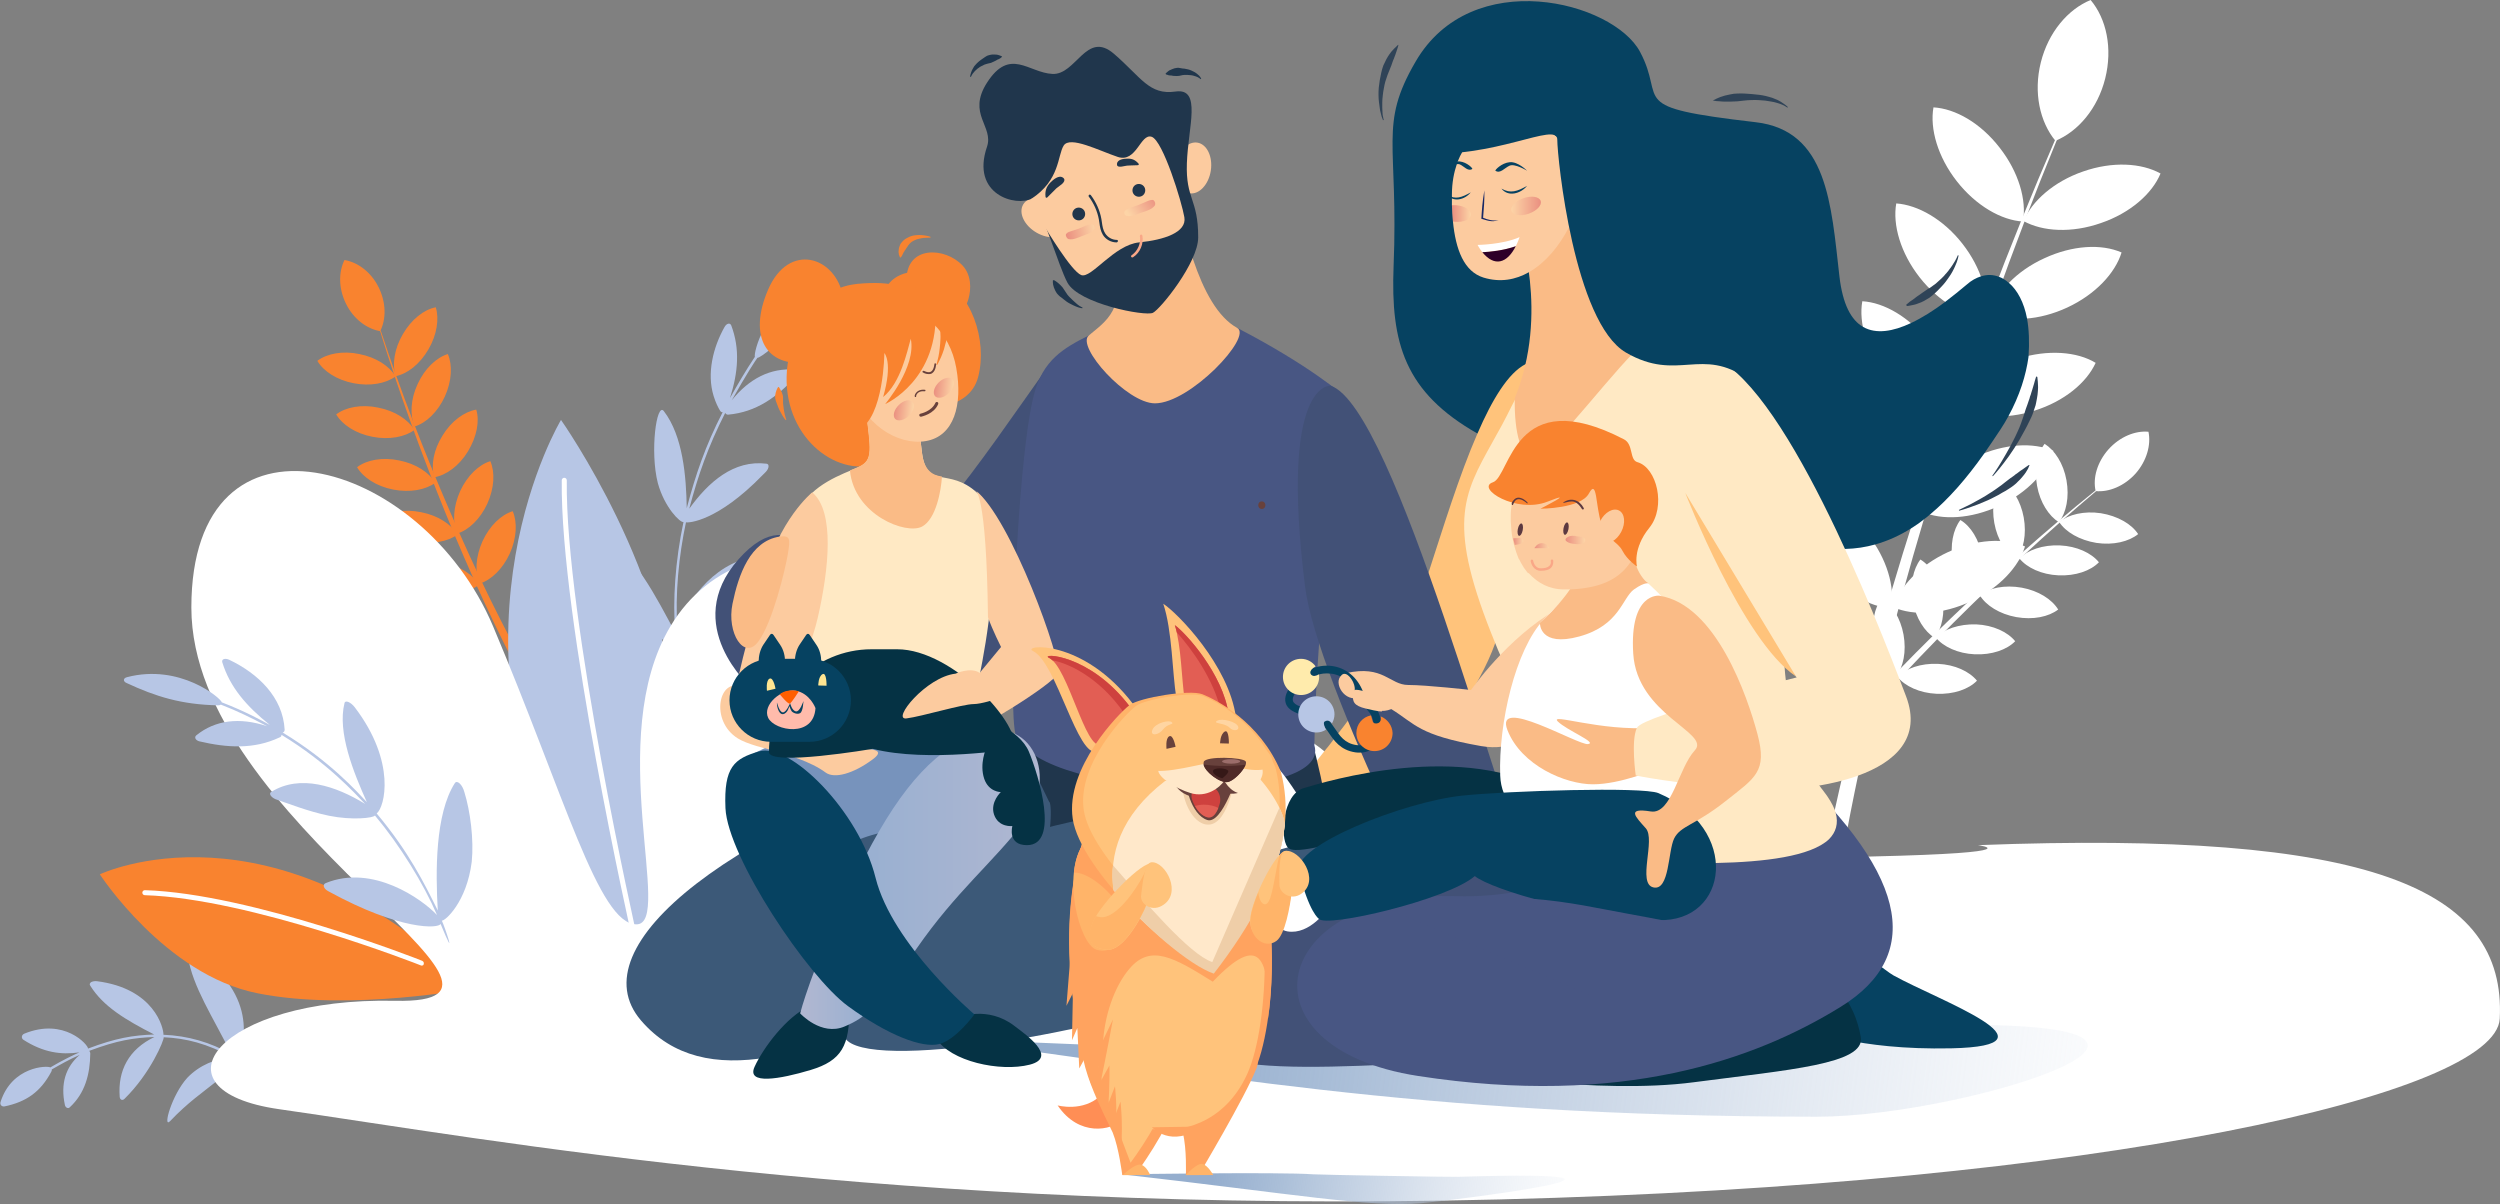 <svg xmlns="http://www.w3.org/2000/svg" width="994.2" height="478.8"><rect width="100%" height="100%" fill="#808080" stroke="none"/><g fill="#F9832F"><path d="M157.3 149.6c4.7-.9 9.7-4.8 13.1-10.7 3.4-5.8 4.3-12.2 2.9-16.7-4.7.9-9.7 4.8-13.1 10.7-3.4 5.8-4.3 12.1-2.9 16.7z"/><path d="M178.9 203.3c-10.2-23.6-19.5-47.5-27.5-71.9l-.3.1c7.6 24.6 16.4 48.7 26.1 72.6 9.7 23.8 20.4 47.2 32.7 70 3 5.5 6 10.9 9.2 16.3 1.1-.6 2.3-1.2 3.4-1.8-3.3-5.3-6.5-10.8-9.5-16.2-12.8-22.4-24-45.6-34.1-69.1z"/><path d="M137 103.4c-2.4 4.8-2.4 11.3.6 17.4 3 6.1 8.3 10 13.6 10.9 2.4-4.8 2.4-11.3-.6-17.4s-8.3-10-13.6-10.9zm-10.8 40.1c2.4 4.1 7.7 7.6 14.4 8.9 6.6 1.3 12.9.1 16.7-2.7-2.4-4.1-7.7-7.6-14.4-8.9-6.6-1.4-12.9-.2-16.7 2.7zm38.7 26.1c4.6-1.4 9.2-5.8 12-11.9 2.8-6.2 3.1-12.5 1.2-16.9-4.6 1.4-9.2 5.8-12 11.9-2.9 6.2-3.1 12.6-1.2 16.9zm7.8 20.2c4.7-.8 9.9-4.5 13.4-10.3s4.7-12 3.3-16.6c-4.7.8-9.9 4.5-13.4 10.3-3.6 5.7-4.7 12-3.3 16.6zm9.1 22.4c4.6-1.4 9.2-5.8 12-11.9 2.8-6.2 3.1-12.5 1.2-16.9-4.6 1.4-9.2 5.8-12 11.9-2.8 6.2-3.1 12.6-1.2 16.9zm8.9 19.9c4.6-1.4 9.2-5.8 12-11.9 2.8-6.2 3.1-12.5 1.2-16.9-4.6 1.4-9.2 5.8-12 11.9-2.8 6.2-3.1 12.6-1.2 16.9zm-57-67.3c2.4 4.1 7.7 7.6 14.4 8.9 6.6 1.3 12.9.1 16.7-2.7-2.4-4.1-7.7-7.6-14.4-8.9-6.6-1.4-12.9-.2-16.7 2.7zm8.3 21c2.4 4.1 7.7 7.6 14.4 8.9 6.6 1.3 12.9.1 16.7-2.7-2.4-4.1-7.7-7.6-14.4-8.9-6.6-1.4-12.9-.2-16.7 2.7zm8.8 20.6c2.4 4.1 7.7 7.6 14.4 8.9 6.6 1.3 12.9.1 16.7-2.7-2.4-4.1-7.7-7.6-14.4-8.9-6.7-1.4-12.9-.2-16.7 2.7zm8.6 20c2.4 4.1 7.7 7.6 14.4 8.9 6.6 1.3 12.9.1 16.7-2.7-2.4-4.1-7.7-7.6-14.4-8.9-6.6-1.4-12.9-.2-16.7 2.7z"/></g><g fill="#FFF"><path d="M818.9 207.6c2.6 4 8.1 7.2 14.8 8.3 6.7 1 12.9-.5 16.6-3.5-2.6-4-8.1-7.2-14.8-8.3-6.7-1-12.9.5-16.6 3.5z"/><path d="M777 247.5c18.2-18.1 37-35.7 56.6-52.2l-.2-.3c-20 16.1-39.2 33.3-57.8 51.1-18.5 17.8-36.3 36.5-52.9 56.2-4 4.8-7.9 9.6-11.8 14.6 1 .8 2 1.7 2.9 2.5 3.8-5 7.6-10 11.5-14.9 16.2-19.9 33.6-38.9 51.7-57z"/><path d="M854.4 171.7c-5.3-.5-11.4 2-15.9 7-4.5 5.1-6.3 11.4-5.1 16.6 5.3.5 11.4-2 15.9-7 4.4-5 6.2-11.4 5.1-16.6zm-41.3 4.8c-2.9 3.8-4.2 10-3 16.7 1.2 6.7 4.7 12 8.7 14.5 2.9-3.8 4.2-10 3-16.7-1.2-6.7-4.7-12-8.7-14.5zm-10 45.6c3 3.7 8.8 6.4 15.5 6.7 6.8.3 12.8-1.8 16.1-5.2-3-3.7-8.8-6.4-15.5-6.7-6.8-.3-12.8 1.8-16.1 5.2zm-15.8 14.6c2.5 4.1 7.9 7.5 14.5 8.7 6.7 1.2 12.9-.1 16.7-3-2.5-4.1-7.9-7.5-14.5-8.7-6.8-1.2-13 .1-16.7 3zm-17.5 16.8c3 3.7 8.8 6.4 15.5 6.7 6.8.3 12.8-1.8 16.1-5.2-3-3.7-8.8-6.4-15.5-6.7-6.8-.2-12.8 1.9-16.1 5.2zm-15.2 15.7c3 3.7 8.8 6.4 15.5 6.7 6.8.3 12.8-1.8 16.1-5.2-3-3.7-8.8-6.4-15.5-6.7-6.8-.3-12.8 1.8-16.1 5.2zm41.5-77.9c-2.9 3.8-4.2 10-3 16.7 1.2 6.7 4.7 12 8.7 14.5 2.9-3.8 4.2-10 3-16.7-1.2-6.6-4.6-12-8.7-14.5zm-16.5 15.5c-2.9 3.8-4.2 10-3 16.7 1.2 6.7 4.7 12 8.7 14.5 2.9-3.8 4.2-10 3-16.7-1.2-6.7-4.6-12.1-8.7-14.5zm-15.9 15.7c-2.9 3.8-4.2 10-3 16.7 1.2 6.7 4.7 12 8.7 14.5 2.9-3.8 4.2-10 3-16.7-1.2-6.7-4.6-12-8.7-14.5zm-15.4 15.4c-2.9 3.8-4.2 10-3 16.7s4.7 12 8.7 14.5c2.9-3.8 4.2-10 3-16.7-1.2-6.6-4.6-12-8.7-14.5z"/></g><path fill="#B7C6E5" d="M322.7 113c-18.7 8.3-23.1 27.5-22.5 28.9-3.8 5.7-6.8 10.9-9.9 16.4 3.3-10.4 4-19.6.5-28.9-.5-1.2-1.9-.8-2.7.7-4.5 8-7.1 18.4-4.3 27.4.8 2.6 1.8 4.6 2.6 5.9.3.4.6.6 1 .5-6.9 13.4-10.8 24.9-14.3 38.2-.2-12.6-1.5-28.7-9.1-38.6-2.9-3.8-5.6 16.1-2.4 28.6 2.7 9.8 8.9 15.8 10.2 15.5-3.3 15.6-4.3 31.1-3.3 43.9-7.3-13.5-16.6-32.4-30.1-39.6-1.4-.8-2.3 1.7-1.7 4.6 8.5 35 30.5 40.2 32 38.5.7 9 2.4 17.7 4.4 25.7.4.2.8.5 1.2.7-2.3-9-3.9-18.1-4.6-27.4.6.4 3.2-.6 6.5-2.6 12.1-7.3 20.1-18.5 27-27 1.3-1.7 1.1-3.4-.4-3.3-17.4 1.2-29.1 16.6-33.4 29-1-13.6.6-29.4 3.4-42.4 1 .3 12.5-.3 30.4-18.7l1.4-1.4c1.3-1.4 1.4-3.1.2-3.2-13-1.6-23.1 7.3-30.7 17.9 3.6-13.5 7.4-24.5 14.3-38.1.2.4.6.7 1.1.7 11.3-1 19.5-7 27.1-15.3 1-1.1.7-2.5-.5-2.6-9.7-.8-18.2 3.6-25.1 12.2 5.7-10.2 9.6-16.1 10.2-16.9 1.3 0 9.3-6.3 14.1-12.3 3.7-4.5 6.6-9.6 9.2-15.5.4-1.2-.4-2.2-1.8-1.5zm-248 267.3c1.9 12.2 10.1 24.3 17.3 38.9-8.4-4.7-17.2-7.3-27-7.7.1-2.5-3.5-18.4-26.5-21.3-.9-.1-1.8.1-2.3.4-.5.4-.7.9-.3 1.4 5.2 8.3 13.9 13.5 25.4 19.4-8.4.3-15.2 1.4-26.3 5.6.2-1.3-9.4-12.5-25.4-5.9-1.1.5-1.2 1.8-.3 2.4 7.8 5 14.9 6.1 22.3 5-2.3 1-6.7 3.1-11.6 6-1.1-.8-15.3-.5-19.8 13.8-.3 1.1.6 1.9 1.6 1.7 8.6-1.8 14.3-5.7 18.6-13.8.2-.3.2-.6.2-.9 3.3-1.9 7-4 11.1-5.8-5.6 4.8-7.7 11.5-5.9 19.9.2 1.1 1.3 1.6 1.9 1 6.1-5.6 8.1-13.1 8.2-21.4 0-.5-.2-.8-.4-1.1 11.2-4.2 17.8-5.2 25.9-5.5-10.2 4.9-14.6 13.3-13.8 23.8.1 1.2 1.1 1.6 1.9.8 10.4-10.2 15.8-23.4 15.6-24.5 8.9.4 17.3 2.5 27.3 8-6.5.3-13.2 3.2-17.9 8.1-6.2 6.8-9.9 20.3-6.9 17.3 7-7.4 13.2-11.6 18.4-15.8 1.4-1.1 8.5-7.1 8.4-8.5 2.1 1.4 7.9 2.9 0-1.2 1-.7 10.6-22.4-15.3-40.6-2.3-1.3-4.6-1.1-4.4.5z"/><path fill="#F9832F" d="M188.2 393c-80-78-148.5-45.3-148.5-45.3s26 40 62.7 47.3c36.7 7.4 85.8-2 85.8-2z"/><path fill="#FFF" d="M167.7 384c-.1 0-.2 0-.4-.1-.7-.3-67.7-26.6-109.7-27.9-.6 0-1-.5-1-1 0-.6.5-1 1-1 42.4 1.3 109.7 27.8 110.3 28.1.5.2.8.8.6 1.3 0 .4-.4.6-.8.6z"/><path fill="#B7C6E5" d="M226.4 351.7C173.7 249 223.1 167 223.1 167s44.7 63.3 44.7 122-8 92-8 92l-33.4-29.3z"/><path fill="#FFF" d="M252.4 374c-.5 0-.9-.3-1-.8-.3-1.3-28.7-127.4-28-182.2 0-.6.5-1 1-1 .6 0 1 .5 1 1-.7 54.6 27.7 180.5 28 181.8.1.5-.2 1.1-.8 1.2h-.2z"/><path fill="#FFF" d="M786.6 336.1c156-6 210.1 17.1 207.5 69-1.5 30-157.9 65.9-397.9 71.9S195 453.1 111 441.1c-52.5-7.5-24.3-44.6 46.2-43.1s-81.1-70.9-81.1-156.4 91.5-60 120 7.5 42 118.5 57 118.5-13.2-73.8 13.5-118.5c31.1-52.1 114-27 123 22.5s0 87 0 87 16.5-78 85.5-76.5 66 52.5 97.5 61.5 107.5-1.5 172-3 42-4.5 42-4.5z"/><path fill="#FFF" d="M199.7 378c-.4 0-.8-.3-1-.7-.4-1.4-42.9-136.6-88.6-169.5-.4-.3-.5-.9-.2-1.4s.9-.5 1.4-.2c46.2 33.3 88.9 169.1 89.4 170.5.2.5-.1 1.1-.7 1.3h-.3z"/><path fill="#FFF" d="M145.2 265.8c-14.5 0-41.5-1.8-59.1-14-.5-.3-.6-.9-.3-1.4.3-.5.9-.6 1.4-.3 22.2 15.4 61.3 13.7 67.1 13.4 1.1-4.9 7.1-34.5-4.6-55.6-.3-.5-.1-1.1.4-1.4.5-.3 1.1-.1 1.4.4 13 23.6 4.9 56.3 4.6 57.7-.1.4-.5.7-.9.8-.4.2-4.2.4-10 .4zm7.1 44c-14 0-31.7-1.5-45-7.9-.5-.2-.7-.8-.5-1.3s.8-.7 1.3-.5c23 11 61.2 7 66 6.5 2.1-3.6 16.6-30.3 11.1-60.9-.1-.5.3-1.1.8-1.2.5-.1 1.1.3 1.2.8 6 33.5-11.5 62.4-11.6 62.7-.2.3-.4.4-.7.5-.8.1-10.3 1.3-22.6 1.3zm36.4 47.8c-10.4 0-36.1-1-50.5-10.2-.5-.3-.6-.9-.3-1.4.3-.5.9-.6 1.4-.3 16.4 10.5 48.9 10 53.4 9.9 2.6-4.1 22.6-36.7 17.1-56.2-.1-.5.2-1.1.7-1.2.5-.1 1.1.2 1.2.7 6.1 21.7-16.7 56.8-17.6 58.3-.2.3-.5.4-.8.5-.3-.2-2-.1-4.6-.1z"/><path fill="#B7C6E5" d="M180.9 311.4c-7.9 12.3-7.7 35.5-6.8 50.7-5.3-10.7-11.4-23.2-24.3-38.6 3.2-2.5 7.9-20.4-8.7-42.2-1.6-2.1-3.8-3-4.1-1.7-2.9 11.6 3.6 27.6 8.9 39.4-3.7-3.9-14.5-16.2-33.5-27.7.5-.1.8-.5.8-1.1-.7-12.9-10.5-22.3-22-27.8-1.7-.8-3.2-.3-2.8 1 3.1 10 9.7 17.5 18.9 24.9-2.9-1.6-9.5-5.3-19.1-9-.4-1.7-16.7-15.5-37.7-10-1.6.4-1.6 1.7-.2 2.3 11.6 5.4 21.8 8.6 36.4 8.9.5 0 .9-.1 1.1-.3 6.7 2.6 12 5.2 18.4 8.6-11-3.7-20.7-2.4-28.1 3.6-1 .8-.3 2 1.1 2.4 11.1 2.6 21.8 3.3 32.1-1.6.5-.2.7-.6.6-1 18.4 11.2 29.2 23.3 33.3 27.5-11.6-7.1-25.8-11.9-37.3-4.8-.6.3-.6.9-.3 1.4.3.5 1 1.1 1.9 1.5 4.8 1.6 13 4.9 21.3 6.6 9.3 1.9 17.8.9 18.3-.1 9.9 11.8 19.4 27.2 24.7 39.6-5.9-6.3-25.6-20.4-44.3-12.7-1.4.6-.8 2.3 1.2 3.3 28.7 15.7 43.9 14.8 44.5 12.9 7 16.9 1.5.7.5-1.3 1.2.3 9.9-7.3 11.9-23.4.9-8.8-.6-20.2-2.9-27.6-.8-3.1-2.9-5-3.8-3.7zm234.6-111.7c9.2-5.7 14.9-13.4 17.6-24.2.3-1.2-.6-2.1-1.8-1.5-9.7 4.9-16 13.3-17.8 24.4-.1.4 0 .7.1 1-4.7 7.2-5.6 8.7-8.7 13.7 2.9-8.8 2.8-17-1.4-25.3-.5-1.1-1.9-.9-2.5.4-1.6 3.2-3.9 9.1-3.9 15.3 0 6.2 2.5 11.1 4 13.7.3.4.6.6 1 .6-5.3 9.1-10.3 18.3-16.1 30.5 1.4-12.8.7-25-6.3-34.2-.8-1-2.2 0-2.6 2-5.7 24.7 5.7 36.4 6.9 36.5-.4.9-.8 1.8-1.2 2.6.1.4.3.7.6 1l1.5-3.3c1 .5 12 2.3 26-6.6 2.9-1.8 5.4-3.6 7.1-5 1.4-1.1 1.6-2.7.4-3-11-2.8-21.8 1.8-31.5 10.3 4.9-10.1 9.7-19.6 16.1-30.5.2.4.5.7 1.1.7 9.8.4 18.1-3.3 25.5-11.5.9-1 .5-2.2-.7-2.4-9.4-1.2-17.1 2.2-23.5 9.1 3.3-5.4 5.8-9.4 8.9-14.1.5.1.8 0 1.2-.2z"/><linearGradient id="a" gradientUnits="userSpaceOnUse" x1="1066.977" y1="473.856" x2="469.267" y2="394.933"><stop offset=".256" stop-color="#fff" stop-opacity="0"/><stop offset=".316" stop-color="#f2f5f9" stop-opacity=".08"/><stop offset=".525" stop-color="#cad6e6" stop-opacity=".361"/><stop offset=".716" stop-color="#adc0d9" stop-opacity=".617"/><stop offset=".88" stop-color="#9bb3d1" stop-opacity=".839"/><stop offset="1" stop-color="#95aece"/></linearGradient><path fill="url(#a)" d="M372.2 413s267.2 10.8 286.7 12.4c4.1.3 96.6-17.2 101.3-17.4 148.6-4.9 24 36.1-37.7 36.1-162.3-.1-246.9-18.2-350.3-31.1z"/><g fill="#FFF"><path d="M804.7 87.9c7.6 4.2 19.1 4.9 30.8.8 11.7-4 20.4-11.7 23.7-19.7-7.6-4.2-19.1-4.9-30.8-.8-11.6 4-20.3 11.7-23.7 19.7z"/><path d="M770.8 187.6c13.9-44.6 29.4-88.8 47.2-132l-.6-.3c-18.6 42.9-35.1 86.8-49.9 131.2-14.8 44.4-27.7 89.5-37.8 135.4-2.4 11.1-4.6 22.3-6.7 33.5l6.9 1.5c1.8-11.3 3.8-22.5 6-33.7 9-45.8 21.1-91 34.9-135.6z"/><path d="M831.4 0c-9 3.7-16.8 12.8-19.8 24.8s-.4 23.7 5.8 31.2c9-3.7 16.8-12.8 19.8-24.8s.5-23.7-5.8-31.2zm-62.5 42.7c-1.5 8.5 1.7 19.7 9.3 29.4 7.6 9.7 17.7 15.5 26.3 16 1.5-8.5-1.7-19.7-9.3-29.4-7.6-9.8-17.6-15.5-26.3-16zm22.5 81.9c8 3.5 19.5 2.9 30.7-2.3 11.2-5.2 19.1-13.7 21.6-21.9-8-3.5-19.5-2.9-30.7 2.3-11.2 5.1-19.1 13.6-21.6 21.9zm-13.1 37c7.4 4.5 19 5.4 30.8 1.7s20.7-11.1 24.3-19c-7.4-4.5-19-5.4-30.8-1.7s-20.8 11.1-24.3 19zm-14 41.9c8 3.5 19.5 2.9 30.7-2.3 11.2-5.2 19.1-13.7 21.6-21.9-8-3.5-19.5-2.9-30.7 2.3-11.1 5.1-19.1 13.6-21.6 21.9zm-11.3 38c8 3.5 19.5 2.9 30.7-2.3 11.2-5.2 19.1-13.7 21.6-21.9-8-3.5-19.5-2.9-30.7 2.3-11.2 5.2-19.1 13.6-21.6 21.9zm1.1-160.6c-1.5 8.5 1.7 19.7 9.3 29.4 7.6 9.7 17.7 15.5 26.3 16 1.5-8.5-1.7-19.7-9.3-29.4-7.6-9.7-17.7-15.4-26.3-16zm-13.5 38.9c-1.5 8.5 1.7 19.7 9.3 29.4 7.6 9.7 17.7 15.5 26.3 16 1.5-8.5-1.7-19.7-9.3-29.4-7.6-9.7-17.6-15.5-26.3-16zm-12.3 38.8c-1.5 8.5 1.7 19.7 9.3 29.4 7.6 9.7 17.7 15.5 26.3 16 1.5-8.5-1.7-19.7-9.3-29.4-7.6-9.7-17.6-15.5-26.3-16zm-11.8 37.9c-1.5 8.5 1.7 19.7 9.3 29.4 7.6 9.7 17.7 15.5 26.3 16 1.5-8.5-1.7-19.7-9.3-29.4-7.6-9.7-17.6-15.5-26.3-16z"/></g><path fill="#064261" d="M806.1 126.6c-1.2-6.3-3.8-11.2-7.2-14.1-.7-.6-1.5-1.2-2.2-1.6-.5-.3-1.1-.6-1.7-.8-2.3-.9-4.7-1-7.2-.2-1.9.6-3.8 1.6-5.7 3.3-2.7 2.3-5.6 4.6-8.6 6.9-4.4 3.3-9.1 6.3-13.6 8.4-7 3.3-13.8 4.5-19 1.5-4.7-2.7-8.1-8.9-9.4-20.1-3.3-28.7-4.7-58-33.3-61.3-52.5-6.1-35.3-8-46-28-10.7-20-67-34.6-89.3 4-14.7 25.3-6.7 32-8.7 81.3-1.2 30.6 4.4 50.1 33.5 66.6 1.9 1.1 3.9 2.1 6 3.2l1.8.9c2.1 1 4.2 2 6.3 2.9 1.9.8 3.8 1.6 5.7 2.3 1.9.7 3.9 1.4 5.8 2 13.5 4.5 26.6 7 40.2 10.1 1.9.4 3.8.9 5.7 1.3 4 .9 8 2 12.1 3.1.2 0 .4.1.5.2 10.1 2.9 20.5 6.6 31.7 12.1l4.5 2.1c4.2 1.8 8.2 3.1 12.2 4.1 4.7 1.1 9.3 1.6 13.6 1.5 4.2-.1 8.1-.7 12-1.8 5-1.4 9.8-3.6 14.4-6.5 1.8-1.1 3.5-2.3 5.2-3.7.7-.5 1.3-1 2-1.6 7.6-6.3 14.7-14.5 21.5-24.1 2.2-3.2 4.5-6.5 6.7-9.9 1.1-1.7 2.1-3.3 3-5 4.6-8.4 7.1-16.5 8.1-23.8.4-5.8.2-10.9-.6-15.3z"/><path fill="#FFC37B" d="M606.7 144.8c-6.9 3.5-13.3 14.1-19.1 27.5-7.4 16.9-13.9 38.3-19.5 55.4-2.8 8.5-5.3 15.9-7.6 21.2-2.2 5.1-6.2 11.8-11.3 19.3-1.5 2.3-3.2 4.6-4.9 7-.4.5-.8 1.1-1.2 1.6-.4.6-.8 1.1-1.2 1.7l-.5.8c-.3.5-.7.9-1 1.4-1.4 1.9-2.9 3.9-4.3 5.8-1.2 1.7-2.5 3.3-3.8 5-.6.8-1.2 1.6-1.9 2.5-1.2 1.6-2.4 3.2-3.7 4.7-1 1.3-2 2.5-2.9 3.7-3.1 4-6.2 7.8-9.2 11.4-1.2 1.5-2.3 2.9-3.5 4.2-.8 1-1.6 1.9-2.3 2.8 0 0 0 .1-.1.1-.4.5-.8 1-1.2 1.4-3.7 4.5-6.9 8.3-9.4 11.3-.5.6-1.1 1.2-1.5 1.8-.1.1-.1.2-.2.2-.4.5-.8.9-1.1 1.3l-.1.1c-1.7 2-2.7 3.1-2.7 3.1l2.5 1.1 2.5 1.1 1.6.7 1.1.5 2.6 1.2 1.9.9 1.6.7h.1l.9.4 1.5.7.4.2 4.8 2.2 4 1.8 1.8.8 4 1.8h.1l3.4 1.5.6.3s5.6-7.4 13.4-18.1c1-1.3 1.9-2.6 3-4 1.9-2.6 3.9-5.3 5.9-8.1.6-.8 1.2-1.7 1.8-2.5 0 0 0-.1.1-.1 4.3-6 8.8-12.3 13.2-18.5 2.8-4 5.5-7.9 8.1-11.7 4.2-6.2 8-12 11-16.8.3-.5.7-1 1-1.5 1-1.7 2-3.3 2.8-4.9 2.8-5.1 4.9-9.8 6.4-14 5.5-14.6 5.2-23.8 7.7-25.6.5-.3.9-2.1 1.3-4.8-.7-1-1-2-1.1-2.5-.9-.4-1.5-.7-1.5-.8-.1 0-.1-.1-.2-.1-.2-.2-.3-.6-.1-.9.2-.4.7-.5 1-.2 0 0 .9.5 2.1.9.1.1.1.2.2.3v-.3c.2-1.8.4-3.8.6-6 .1-.6.1-1.2.2-1.9.4-4.1.7-8.7 1-13.5.3-3.9.5-8 .8-12.2.1-2.3.3-4.6.4-6.9v-.6c.2-3.1.3-6.1.5-9 .5-10 .8-18.8 1-23.8.1-2.7.2-4.3.2-4.3-.5.5-1.3.8-2 1.2zm-5.6 62.7c-.5.1-1 .1-1.5 0-1.2-.4-2.2-1.6-2.5-2.8-.2-.5.6-.7.8-.2.2.1.9 3 3.2 2.3v.7zm.3 9.2h-.4c-1 .6-2.4 1-3.9 1.1-3.4.2-6.3-1.4-6.4-3.5-.1-2.1 2.6-3.9 6-4.1 1.8-.1 3.5.3 4.7 1 .1 1 .2 1.9.4 2.8.1.6.2 1.2.4 1.8.1.3.1.5.2.8-.4.1-.8.1-1 .1z"/><path fill="#20364C" d="M517.5 278.4c12.5 46 17.2 68.7.5 82.7s-170.7 38.7-182 16c-11.3-22.7 82-96 82-96l99.5-2.7z"/><path fill="#425177" d="M417.7 144.4c-29.5 41.5-55.1 81.4-80.3 86.7-9.1 1.9-20-35.4-43.7-8.7-23.3 26.3 5 51 5 51s44.3 28.5 79.3 13 50-66 50-66l-10.3-76z"/><path fill="#485683" d="M492 130.4c29 15 42.5 27 42.5 27s-11.2 87-11.8 139c7.3 24-107.5 22.2-118.7-4-3.2-7.4-.1-107.2 7.2-135.5 3.5-13.7 11.8-18.5 21.8-23.5s59-3 59-3z"/><path fill="#425177" d="M529.2 153.4c25.5 8.5 67.7 171 81 198.3s18.7 27.3 8 33.3-20.7 7.3-29.3 4c-8.7-3.3-65.3-118.2-69.9-155.7-10.3-82.2 10.2-79.9 10.2-79.9z"/><path fill="#FABB86" d="M466 66.4c3.5 21.5 10.5 55.5 26 64 6.3 3.4-18.7 30-32.7 30-11.2 0-31.5-22.7-26.3-27 6.5-5.5 15.5-10.5 10-31s23-36 23-36z"/><path fill="#FCCB9F" d="M469.5 76.3c-.5 20.2-3.8 35.9-22.6 40.9-12.6 3.3-24.4-11.1-32.3-29.7-10.6-25.2 4.9-38.3 20.1-41.4 15.2-3 35.6.8 34.8 30.2z"/><path fill="#3C5978" d="M404.5 292.6c-115.2 35.3-174.9 83.7-149.6 113.2s69.9 13.2 117.2-10.4c47.4-23.6 47.2-76.3 45.1-76.6l-12.7-26.2z"/><path fill="#3C5978" d="M511.5 323.7c-34.6-12.2-92.1 3.5-135.7 17-43.8 13.5-52.3 61.3-38.8 73.2 13.5 11.9 110.1-4.5 155-24.5 45-20 45.4-56.6 19.5-65.7z"/><ellipse transform="rotate(8.755 474.614 66.768)" fill="#FCCB9F" cx="474.6" cy="66.8" rx="7" ry="10.2"/><ellipse transform="rotate(120 415.69 86.432)" fill="#FCCB9F" cx="415.7" cy="86.4" rx="7" ry="10.2"/><path fill="#20364C" d="M392.5 32.9c9.1-14.2 16.5-4 26-3.5s13.5-17.5 24.5-8 14 16.5 24.5 15 5 14 4.5 28.5 4.5 14 4.5 29.5c0 10-15 28.5-18 30s-29.5-3.6-34-12c-3.5-6.5-9.5-27.5-14-33.5-6.5 3.5-24.5-1.5-18-20.5 2.8-8.2-8-13 0-25.5z"/><path fill="#FCCB9F" d="M410.1 79.1c.1 0 .1 0 0 0 11.5-7.5 10.4-17.2 12.9-21.2s14 2 21.5 4.5 9-9.5 13.5-8 12 26 13 32-8 9-18 10-19 14.5-23 13-14.2-18.7-15-20c-1.7-2.6-5.1-10.1-4.9-10.3z"/><path fill="#20364C" d="M419.1 111.4s.3.1.7.4c.2.1.4.3.7.5.2.2.5.4.8.7.3.2.5.5.8.8.3.3.6.6.8 1 .3.4.5.7.8 1.2.3.4.5.8.8 1.2.3.4.6.7 1 1.1l1 1c.3.3.7.6 1 .9.3.3.6.5.9.8.6.5 1.1.8 1.5 1l.6.3-.1.3s-1.1-.1-2.5-.7c-.7-.3-1.6-.7-2.5-1.2-.4-.2-.9-.5-1.3-.8-.4-.3-.8-.6-1.3-1-.4-.3-.8-.7-1.3-1-.4-.4-.8-.7-1.1-1.1-.6-.8-1-1.7-1.3-2.5-.1-.4-.2-.8-.3-1.1 0-.3-.1-.6-.1-.9v-.8l.4-.1zm-20.6-88.8s-.2.2-.6.5c-.2.1-.4.3-.7.4-.1.1-.3.1-.5.2-.1.1-.3.2-.5.3-.3.2-.6.3-1 .5s-.7.3-1.1.5c-.4.1-.8.2-1.3.3-.5.1-.9.3-1.3.4l-1.2.6c-.4.2-.8.4-1.1.7-.4.2-.7.5-1 .8-.3.3-.6.5-.8.8-.5.5-.8 1-1 1.4l-.3.6-.3-.1s0-.3.1-.7c.1-.4.3-1.1.6-1.8.2-.3.4-.7.6-1.1.2-.4.5-.8.9-1.2.3-.4.7-.7 1.1-1.1.4-.3.8-.7 1.3-1 .4-.3.9-.6 1.3-.9.5-.3.9-.6 1.4-.7.5-.1.9-.3 1.4-.3h1.3c.8 0 1.4.2 1.9.4s.7.3.7.3l.1.2zm65 6.7l.5-.5c.2-.2.4-.3.6-.5.2-.2.5-.4.9-.5.3-.2.7-.3 1.2-.5.4-.2.9-.2 1.3-.3.5-.1 1 0 1.5.1s1 .2 1.5.2l1.5.3c.5.1.9.3 1.4.5l1.2.6c.4.2.7.5 1 .7 1.2.9 1.6 1.9 1.6 1.9l-.2.2s-.2-.2-.5-.4-.8-.5-1.4-.7c-.3-.1-.6-.2-1-.3-.4-.1-.8-.2-1.1-.2-.4 0-.8-.1-1.2-.1H471c-.4 0-.9.1-1.3.2s-.8.2-1.2.2c-.4.1-.8 0-1.2 0-.4 0-.7 0-1.1-.1-.3-.1-.7-.1-1-.1-.3 0-.6-.1-.8-.2-.4-.1-.7-.2-.7-.2l-.2-.3z"/><path fill="#F9832F" d="M340.8 112.9c8.2-.8 12.6 0 12.6 0s5.9-8.5 19.4-2.8 20 25.2 16.2 39.8-24.2 12.2-24.2 12.2-1.5 20.5-19 23.2-37.2-16.2-32.2-42.8 22.9-29.1 27.2-29.6z"/><path fill="#7793BC" d="M326.4 278.1c-2 10.7-13.9 15.4-25.8 21.1-10.5 5 12.2 38.6 22.8 40.6s22.3-17.3 60.3-6.7c17.4 4.9 34.3-27 10.7-44-6-4.3-16-18.3-17.3-18.3-1.4 0-50.7 7.3-50.7 7.3z"/><path fill="#FFE9C4" d="M344.4 162.8c1.7 15.7 3.3 20.3-3 23-6.3 2.7-19 7-23.3 17-4.3 10 5.3 58.3 5 76.3-3 11.3 10.7 19 40 15.3 29.3-3.7 24.3-10.7 24.3-14 0-3.3 6.3-26.3 7.3-51s-.5-28.4-6.2-33.5c-11.2-10.2-19.8-1.2-21.8-15.5-1.9-13.3-.7-22-.7-22l-21.6 4.4z"/><path fill="#FCCB9F" d="M387.8 194.9c14.2 10.8 34.8 68.5 33 72.8s-33.5 24.2-43.8 26.8-1.5-9.8 10.2-24 10.9-13.2 10.9-13.2-3.3-6.5-5.2-11.8c-.6-50.6-5.1-50.6-5.1-50.6z"/><path fill="#FABB86" d="M366.7 209.4c5.6-3 7.6-14.5 7.9-19.9-3.8-.5-7-2.4-7.9-9.1-1.9-13.3-.7-22-.7-22l-21.7 4.3c1.7 15.7 3.3 20.3-3 23-1 .4-2.1.9-3.3 1.4 1.7 17.7 22.4 25.7 28.7 22.3z"/><path fill="#FCCB9F" d="M380.3 146.4c2.6 14.6-.9 27.1-12.1 29-11.2 2-25.9-7.3-28.5-21.9s4.4-28 15.6-30c11.3-2 22.5 8.3 25 22.9z"/><path fill="#053244" d="M372.3 412.9c5.5 9.2 25.5 13.5 37.2 10.5s-2.2-12.4-6.2-15.5c-10.5-8-21.8-3.5-22.5-3.2s-8.5 8.2-8.5 8.2zm-34.6-12.1c.3 15-3 21-15.3 24.7-12.3 3.7-25.7 6-22.3-1.3 3.3-7.3 12.7-20 21.7-24s15.9.6 15.9.6z"/><linearGradient id="b" gradientUnits="userSpaceOnUse" x1="318.352" y1="349.707" x2="413.535" y2="349.707"><stop offset=".017" stop-color="#b0b7d1"/><stop offset=".275" stop-color="#99b0d1"/><stop offset="1" stop-color="#b0b7d1"/></linearGradient><path fill="url(#b)" d="M384 293.6c25.1-12.9 38 14.2 23.3 33.2-12.7 16.5-27 27.7-42.7 50.3-16.2 23.4-19.3 27.1-28.7 31.1-9.3 4-17.7-5.2-17.7-5.2s4.3-17.2 20-50.5c15.8-33.4 29.1-50.3 45.8-58.9z"/><path fill="#064261" d="M301.9 298.8c12.2-3.6 39.7 23.7 46.3 50.3 6.7 26.7 39.3 54.3 39.3 54.3s-7.3 10.1-14 11.8c-6.7 1.7-20.3-3.4-36.3-15.1s-47.8-59.3-48.7-78.7c-.7-16.5 3.5-19.7 13.4-22.6z"/><path fill="#FCCB9F" d="M323 195.8c9 7.5 6.7 30.3 2.2 49.9-3.9 16.9-17.8 46.2-29.2 47.2s1.5-37.8 7.5-62 19.5-35.1 19.5-35.1zm56.3 95.6c3-3.2-4.2-4.5-4.2-4.5l4.2 4.5z"/><path fill="#FCCB9F" d="M295.3 273.2c-9.5-4.2-13.2 13.5-1.8 20.5 6.9 4.2 27 7.5 37.3 8.1-18.5-14.7-22.5-22.9-35.5-28.6z"/><path fill="#F9832F" d="M372 122.2c1.8 29-20 38.5-20 38.5s12.5-14.8 10.2-26c-1.5 5.2-4 17.5-11 23.2 4-13.8.5-17.5.5-17.5s-.2 25.5-10.2 30.5-11.5-44-10-44 22.8-7.5 22.8-7.5l17.7 2.8z"/><path fill="#F9832F" d="M335.3 118.1c-2.9-16.2-21.6-22-29.8-3-8.2 18.9-.6 31 15.4 29s14.4-26 14.4-26zm25.2-6.8c0-13.8 15.4-13.1 22.3-5.7s.4 22-3.7 19.9c-4.1-2-18.6-14.2-18.6-14.2zm-2.6-8.9s-.1-.3-.3-.8c-.1-.2-.2-.5-.2-.9-.1-.3-.1-.8 0-1.2 0-.5.1-1 .3-1.5.2-.5.4-1.1.8-1.5.2-.2.4-.5.6-.7.2-.2.5-.4.7-.6.5-.4 1.1-.6 1.6-.9.5-.3 1.1-.4 1.7-.6.6-.1 1.1-.2 1.6-.2 1.1-.1 2 0 2.8.1 1.6.2 2.6.6 2.6.6l-.1.3s-1.1 0-2.6.1c-.4.1-.8.1-1.2.2-.4.1-.9.2-1.3.3-.4.1-.9.3-1.3.5s-.8.4-1.2.7c-.3.3-.7.6-.9.9-.1.2-.3.3-.4.5-.1.2-.2.3-.3.5-.3.3-.4.6-.6.9-.3.3-.4.6-.6.9-.2.3-.4.5-.5.9-.2.3-.3.6-.4.8-.3.4-.5.7-.5.7h-.3zm-48.2 51.5s.2.2.4.6c.1.2.2.4.4.7.1.3.2.5.4.8l.3.9c.1.3.2.7.2 1.1v2.4l.3 2.4c.1.8.3 1.5.4 2.1.3 1.2.6 2 .6 2l-.2.2s-.6-.6-1.3-1.8c-.3-.6-.7-1.2-1.1-2-.4-.7-.7-1.6-1-2.4-.3-.8-.7-1.7-.8-2.5-.1-.8 0-1.6.2-2.3.2-.7.4-1.2.6-1.6.2-.4.4-.6.4-.6h.2zm65.5-29.5s.2.3.5.8c.2.3.3.6.5 1s.3.8.5 1.4c.2.5.3 1.1.3 1.6.1.6.1 1.2.1 1.8 0 .6-.1 1.3-.3 2-.1.7-.3 1.3-.4 2-.1.7-.3 1.3-.5 2-.1.6-.4 1.3-.5 1.9-.4 1.2-.8 2.3-1.2 3.2-.8 1.8-1.5 3-1.5 3l-.3-.1s.4-1.3.8-3.2c.2-1 .4-2.1.5-3.3.1-1.2.3-2.5.3-3.7.1-1.3-.1-2.5-.1-3.7 0-.6 0-1.2.1-1.7s.1-1 .2-1.5.2-.9.2-1.3c.1-.4.1-.8.2-1.1.1-.6.3-.9.3-.9l.3-.2z"/><path fill="#FABB86" d="M310 213.4c-11.6 1.8-16.3 15-18.7 26.7s4.7 22.7 10.3 15c5.7-7.7 10.7-28.7 11.7-34.7s1.1-7.6-3.3-7z"/><path fill="#064261" d="M708.5 392.9c13.5-34 37.7-8.8 44.5-5 18 10 68.5 28 23 29-38.2.8-56-7.5-56-7.5l-11.5-16.5z"/><path fill="#053244" d="M707 376.4c22.5 10.5 30.5 22 33 36 1.9 10.8-28.5 13-66.5 18s-92-4-92-4l125.5-50z"/><path fill="#425177" d="M624.5 332.4c-61-4-146.5 11-159 55s46 37.5 109.5 35 105.5-82 105.5-82l-56-8z"/><path fill="#485683" d="M706.5 299.9c52 46 59.5 79.5 25.5 100.5s-87 40-168 27.5c-72.8-11.2-59.2-73.8 15.3-71.5 66.1 2 127.2-56.5 127.2-56.5z"/><path fill="#FFE9C4" d="M730 323.2c-.1-.3-.2-.7-.3-1-.9-2.3-2.4-4.9-4.6-7.7-.5-.6-1-1.3-1.5-2-.7-1-1.4-2-2-3-.7-1.1-1.3-2.2-1.9-3.3-5.3-10.1-8.1-22.3-9.5-35.5-.2-1.8-.4-3.5-.5-5.3-.1-.7-.1-1.5-.2-2.2-.1-.8-.1-1.5-.2-2.3-1-15.7-.8-32.4-1.4-48.2-.9-24-3.6-46.3-15.3-61.1-1.4-1.7-2.9-3.3-4.5-4.8-1.3-1.2-2.7-2.3-4.1-3.3h-.1c-8.2-6-17.5-9.6-20.3-11.4-.1 0-.2-.1-.2-.1-7.9-4.9-17.5-6.5-27.1-4-9.5 2.5-19.1 9-27.3 20.4-2.3 3.1-4.4 6.6-6.5 10.5-.5.9-.9 1.8-1.4 2.7-2.6 5.3-5.1 9.9-7.5 14.1-11.9 21.4-18.5 32.7 1.2 80.5.6 1.5 1.2 3 1.9 4.5 1.3 3.1 2.8 6.4 4.4 9.9.2.4.4.8.5 1.2 2.2 5 3.9 9.9 5.2 14.7.6 2 1.1 4 1.5 6 .9 4 1.6 7.9 2.2 11.6.4 2.9.8 5.8 1.1 8.4.1.8.2 1.5.3 2.3.1 1.2.3 2.4.4 3.5.5 4.2 1 7.9 1.6 11.1.2 1 .4 1.9.7 2.7 1.8 6 4.8 9.5 11.4 9.5 3.4 0 9.3.3 16.8.7 3.7.2 7.8.4 12.1.6 2.8.1 5.7.2 8.6.3 5 .1 10.3.2 15.5.1 1.1 0 2.2 0 3.4-.1 19.3-.4 37.6-2.6 44.9-9.4 2.8-2.8 3.9-6.3 2.7-10.6z"/><path fill="#FABB86" d="M633 75.4l-29 15s12.3 34.1-1.6 67.9c-.3 13.7 2.5 24.8 8.3 23.4 7-1.7 34-38.7 43-45 2.9-2 6.3-3.7 9.7-5-19.4-13.8-20.6-24-30.4-56.3z"/><path fill="#FCCB9F" d="M628 78c-.5 3.7-1.7 7.6-3.7 11.6-.1.2-.2.3-.2.5-4 7.8-9.5 14.4-16 18.1-5.4 3.1-11.5 4.2-18.1 2.2-7.8-2.4-11.1-11.1-12.2-22.4-.2-2.1-.3-4.2-.4-6.5v-4.1c0-4.7.8-8.8 2-12.3.1-.4.2-.7.4-1.1.5-1.3 1.1-2.5 1.8-3.7 6.4-10.6 18.6-13.4 27.8-11 2.9.8 5.7 2.1 8.3 4 .5.4 1.1.8 1.6 1.2 5.9 5.4 10 13.5 8.7 23.5zm-9 164.4c-19.7 11.3-34 32-34 32s-17.7-2-25-2c-7.3 0-9.9-8.1-24.7-4.7-5.8 1.3-2.3 10 3.3 10 5.7 0 7 7.3 14.7 4.3 9.7 6 10.7 10.3 35.7 14.7 25 4.3 30.3-23.7 30.3-23.7l-.3-30.6z"/><path fill="#FFF" d="M517.5 318.4c-11-17.5-18-24-22-11s2 30.5 7.5 31 13.5-3 13.5-3l1-17z"/><path fill="#053244" d="M618.5 315.9c-36.5-22-91.5-5-100-2.5s-9.5 19.5-6.5 23.5 21.5-4 35.5-2.5 71-18.5 71-18.5z"/><path fill="#064261" d="M540.8 299.3c-.6 0-1.2 0-1.8-.1-6-.9-8.5-4.7-10.8-8.1-1.7-2.5-3.2-4.7-5.9-5.5l-1.3-.4c-4.5-1.2-8.7-2.3-9.7-5.6-.7-2.3.4-5.1 3.5-8.7 4.2-4.8 10.1-7 15.8-5.9 5.6 1.1 9.9 5.2 11.9 11.3.7.7 2.5 2.5 4.9 5.7 2.2 3 2.9 9.3.4 13.4-1.4 2.6-3.9 3.9-7 3.9zm-13.2-31.5c-3.8 0-7.6 1.8-10.5 5.1-2.9 3.3-3.2 5-2.9 5.9.5 1.7 4.1 2.7 7.6 3.6l1.3.4c3.8 1.1 5.7 3.9 7.6 6.7 2.1 3.1 4 6.1 8.7 6.8 2.7.4 4.6-.4 5.8-2.3 1.7-2.9 1.3-8-.2-10.1-2.8-3.8-4.8-5.5-4.8-5.5l-.2-.4-.1-.4c-1.7-5.2-5.2-8.7-9.8-9.6-.9-.1-1.7-.2-2.5-.2z"/><path fill="#FFF" d="M640 203.1c8 20 0 14.7 18 31.3 18 16.7 19.3 44 17.3 70.7s2 19.3-24 25.3-54-1.3-54.7-22c-.7-20.7 6-50 17.3-62s23-22.3 23-22.3l3.1-21z"/><path fill="#FABB86" d="M628.7 225.1c-1.7 9.7-16.3 22.7-16.3 22.7s-.3 9.7 15.7 5.3 17-15.3 21.7-18.7c4.7-3.3 6-2.3 6-2.3s-7.7-4-6.7-20.7c.4-8.6-20.4 13.7-20.4 13.7z"/><path fill="#FCCB9F" d="M653.8 210.2c-1 4.4-2.4 8.2-4.2 11.4-.3.6-.7 1.2-1.1 1.8-.2.3-.4.6-.7 1-4.4 6-11.2 9.2-21.7 9.9-.6 0-1.2.1-1.8.1H622c-5.9 0-10.5-2.6-13.9-6.3-.3-.3-.6-.2-.8-.6-.9-1.1-1.7-2.3-2.4-3.6l-.6-1.2c-.1-.1-.1-.2-.2-.3-.1-.1-.1-.2-.2-.3-.7-1.7-1.3-3.5-1.8-5.4-.1-.2-.1-.5-.2-.8-.1-.6-.2-1.2-.4-1.8-.2-.9-.3-1.9-.4-2.8-.1-1.2-.2-2.5-.3-3.8v-2.4c0-1.8.2-3.6.5-5.2.8-4.6 2.7-8.4 5.4-11.4 1.8-2 3.9-3.6 6.2-4.9 4.4-2.5 9.6-3.7 15-3.7 9.9 0 21.2 3.7 25.1 13.8 2 4.3 2.4 9.7.8 16.5z"/><path fill="#F9832F" d="M645.8 174.7c-44-22.8-45.1 14.8-52.1 17.1-7 2.3 9.3 12.6 21.7 7.7s-2.8 2.8-2.8 2.8 16.1 0 19.3-6.1c3.3-6.1 2.6 5.1 4.9 11.9s6.5 7.2 8.4 10.9 5.8 6.3 5.8 6.3-1.9-7 4.9-15.4c6.8-8.4 3-23.9-4.7-26.1-3.3-.9-1.5-7.1-5.4-9.1z"/><ellipse transform="rotate(27.588 640.56 209.25)" fill="#FCCB9F" cx="640.6" cy="209.3" rx="4.7" ry="7.1"/><path fill="#FFF" d="M518.5 345.4c-13.5-6.5-22.5-14.5-23.5-7s8 30.5 17 32 16-9 16-9l-9.5-16z"/><path fill="#064261" d="M659.5 315.4c33 14 28 51.5 0 50.5s-66.2-12-73-17.5c-11 9.5-59.3 20.7-62 17 0 0-3.9-2.4-8-19-2.5-10 41.5-27.5 65-30 18.1-1.9 71.8-3.6 78-1z"/><path fill="#FABB86" d="M657 289.4c-20.5 1.5-41-6-37.5-2.5s16 8.5 12 9-37.5-19.5-32-5.5 23 21.5 34 21.5 25-6 25-6l-1.5-16.5z"/><path fill="#FFE9C4" d="M679.5 141.4c29 8.6 66 102.5 78.5 135.5s-42.1 38.9-64.5 37c-29-2.5-43-5.5-43-5.5s-2-14 .5-19 63.5-20 63.5-20-30.1-35.7-44.5-74c-15-40-9-59.5 9.5-54z"/><path fill="#FABB86" d="M659.9 236.9c22.5 3.5 35 40 39 55s-.8 17.3-12.8 26.8-17.8 9.7-20.3 14.7-1.8 21-8.3 19.5 1-19-3-23.5-8-8.3 2-6.7c8.3 1.3 11-17.3 17.5-24.3s-23-14-24.5-38.5 10.4-23 10.4-23z"/><path fill="#FCCB9F" d="M548.9 276.1c-8.1-1.1-10.8-3.3-10.9-.2-.1 3.1.2 4.7 5.2 5.9s6.2 1.2 6.4 1.1-.7-6.8-.7-6.8z"/><path fill="#FCCB9F" d="M532.9 269.4c1.7-3.5 4.8.2 5.6 2.9.8 2.7-.4 3.6-.4 3.6l-5.2-6.5z"/><path fill="#FFEBAC" d="M522.4 268.8c-1.4-.2-2.4-2 .8-3.8-1.3-1.8-3.4-3-5.8-3-4 0-7.2 3.2-7.2 7.2s3.2 7.2 7.2 7.2 7.2-3.2 7.2-7.2c0-.3 0-.7-.1-1-.5.3-1.3.7-2.1.6z"/><path fill="#B7C6E5" d="M526.7 287c.7-.5 1.9-.8 3 .7.6-1.1 1-2.3 1-3.6 0-4-3.2-7.2-7.2-7.2s-7.2 3.2-7.2 7.2 3.2 7.2 7.2 7.2c1.4 0 2.7-.4 3.8-1.1-.4-.8-1.2-2.7-.6-3.2z"/><path fill="#F9832F" d="M549.1 284.9c.2 1.1 0 2.7-1.7 2.8-1.8.2-1.5-1.4-2.2-3.2-3.3.6-5.8 3.5-5.8 7 0 4 3.2 7.2 7.2 7.2s7.2-3.2 7.2-7.2c-.1-2.9-2-5.5-4.7-6.6z"/><path fill="#485683" d="M553 361.9c46-10 72-2.5 94.5 1.5s48.5 10 48.5 10l-62.5 23-80.5-34.5z"/><path fill="#064261" d="M564 60.8c30 2.7 55.3-12.7 55.3-5.3 0 7.3 6.7 72.7 27.3 84.7 20.7 12 30-2.7 48.7 10.7 18.7 13.3-23.3-64.7-24-66.7s-42-51.3-42-51.3H570l-6 27.9z"/><path fill="#2F4357" d="M556.1 18s-.1.5-.4 1.4c-.1.4-.3.9-.5 1.5s-.4 1.2-.7 1.9c-.1.3-.2.7-.4 1-.1.4-.3.7-.4 1.1-.2.8-.6 1.6-.9 2.4-.3.8-.7 1.7-1 2.5l-.9 2.7c-.2.9-.5 1.9-.6 2.8-.2.9-.3 1.8-.4 2.7-.1.9-.2 1.8-.2 2.6v2.3c0 .7.1 1.4.1 2 0 .6.1 1.1.2 1.5.1.8.3 1.3.3 1.3l-.3.1s-.2-.5-.5-1.3c-.1-.4-.3-.9-.4-1.5-.2-.6-.3-1.3-.4-2-.2-1.5-.5-3.3-.5-5.2 0-1 0-1.9.1-2.9s.3-2 .4-3l.6-3c.2-1 .5-1.9.8-2.8.4-.9.8-1.7 1.2-2.5.4-.8.9-1.5 1.3-2.1.4-.6.9-1.2 1.3-1.6.4-.5.8-.8 1.1-1.1l1-1 .1.2zm125.4 21.8l1.2-.6c.4-.2.9-.4 1.4-.6.6-.2 1.2-.4 1.9-.6.7-.2 1.5-.3 2.3-.5.8-.2 1.7-.3 2.6-.3.9 0 1.9-.1 2.8 0 1 .1 1.9.1 2.9.2s1.9.2 2.9.3c1 .1 1.9.3 2.8.5.9.2 1.7.5 2.5.7.8.3 1.5.6 2.2.9.3.2.6.3.9.5.3.2.6.3.8.5.5.3.9.6 1.3.9.7.5 1 .9 1 .9l-.2.2s-.1-.1-.3-.2c-.2-.1-.4-.3-.8-.5-.3-.2-.8-.4-1.3-.6-.3-.1-.5-.2-.8-.3-.3-.1-.6-.2-1-.3-.7-.2-1.4-.4-2.2-.5-.8-.1-1.6-.3-2.5-.4-.9-.1-1.8-.1-2.7-.2-.9-.1-1.8 0-2.8 0-.9 0-1.9.1-2.8.2l-2.7.3c-.9 0-1.7.1-2.5.1h-2.3c-.7 0-1.4 0-2-.1-.6 0-1.1-.1-1.5-.1-.9-.1-1.4-.2-1.4-.2l.3-.2zm76.5 81.5s.3-.4 1-.9c.3-.3.7-.6 1.2-.9.5-.3 1-.7 1.5-1.1.3-.2.5-.4.8-.6l.9-.6c.6-.5 1.3-.9 2-1.4.7-.5 1.4-1 2.2-1.4.7-.5 1.4-1 2.2-1.6.7-.6 1.3-1.2 2-1.8.6-.6 1.3-1.2 1.8-1.9.3-.3.6-.6.8-.9.3-.3.5-.6.7-.9.5-.6.9-1.2 1.3-1.8.4-.6.7-1.1 1-1.6.3-.5.5-.9.7-1.3.3-.7.5-1.1.5-1.1l.3.1s-.1.5-.3 1.3c-.2.8-.6 1.9-1.2 3.2-.3.6-.6 1.3-1 2s-.8 1.4-1.4 2.2c-.5.8-1.1 1.5-1.6 2.2-.6.7-1.2 1.4-1.9 2.1-1.3 1.4-2.7 2.7-4.2 3.8-.8.5-1.5.9-2.2 1.3-.7.4-1.5.7-2.1.9-1.3.6-2.5.7-3.3.9-.8.2-1.3.2-1.3.2l-.4-.4zm52.2 28.6s.1.7.2 1.9c0 .6.1 1.3.1 2.2 0 .9-.1 1.8-.2 2.9-.1 1.1-.4 2.2-.6 3.4-.1.3-.1.6-.2.9l-.3.9-.6 1.8c-.4 1.3-1 2.5-1.6 3.7-.6 1.2-1.2 2.5-1.9 3.7-.7 1.2-1.3 2.4-2 3.6-.7 1.2-1.4 2.3-2.1 3.4-.7 1.1-1.4 2.1-2.1 3.1-.7 1-1.4 1.9-2 2.7-2.5 3.3-4.4 5.3-4.4 5.3l-.2-.2s1.6-2.2 3.7-5.7c.5-.9 1.1-1.8 1.7-2.9.6-1 1.2-2.1 1.8-3.2.6-1.1 1.2-2.3 1.8-3.5.6-1.2 1.1-2.4 1.7-3.7.5-1.3 1-2.5 1.4-3.8.4-1.3.9-2.5 1.2-3.7.4-1.2.9-2.3 1.2-3.4.2-.5.4-1.1.5-1.6.2-.5.4-1 .5-1.5.3-1 .6-1.8.8-2.6.3-.8.4-1.5.6-2.1.3-1.2.6-1.8.6-1.8l.4.2zm-3.1 35.1s-.2.5-.6 1.4c-.2.4-.5.9-.9 1.5-.4.5-.8 1.2-1.4 1.8-.5.6-1.1 1.3-1.8 1.9-.6.7-1.4 1.3-2.2 1.9-.8.6-1.7 1.1-2.6 1.7-.9.5-1.9 1-2.8 1.6-1.9 1-3.8 2-5.6 2.7-1.8.8-3.6 1.5-5.1 2-3 1.1-5 1.6-5 1.6l-.1-.3s1.9-.9 4.7-2.3c.7-.4 1.5-.8 2.2-1.2.8-.4 1.6-.9 2.5-1.4.9-.5 1.7-1 2.6-1.6.9-.5 1.7-1.1 2.6-1.7.8-.6 1.7-1.2 2.5-1.8.8-.7 1.6-1.2 2.3-1.8.7-.6 1.5-1.1 2.2-1.6.4-.3.7-.5 1-.8.3-.2.7-.4 1-.7.6-.5 1.2-.9 1.7-1.2.5-.4 1-.7 1.4-1 .8-.6 1.2-.8 1.2-.8l.2.1z"/><path fill="#FCCB9F" d="M312.2 300c-3.5-6.3 10.1-2 16.4-1.7 6.4.3 27.5-2.8 18.3 3.8-7.6 5.6-15.1 7.7-18.6 5.1-6-4.5-16.1-7.2-16.1-7.2z"/><path fill="#FFBBAB" d="M304 261.3l2.2-6.3 3.1 5.6zm14.8-.2l2.6-6.1 2.8 5.8z"/><path fill="#053244" d="M347.1 297.8s-41.7 7.1-41.3 1.2c0-22.5 18.3-40.8 40.8-40.8h10.2c22.5 0 50.4 31.2 46.2 39.7.1-.1-34.1 5.5-55.9-.1z"/><path fill="#064261" d="M301.7 263.2h10.5c0-2.4-.6-4.8-1.9-6.7l-2.7-4c-.4-.6-1-.6-1.4 0l-2.7 4c-1.2 1.9-1.8 4.3-1.8 6.7zm14.4 0h10.5c0-2.4-.6-4.8-1.9-6.7l-2.7-4c-.4-.6-1-.6-1.4 0l-2.7 4c-1.2 1.9-1.8 4.3-1.8 6.7z"/><path fill="#064261" d="M306.6 262h15.3c9.1 0 16.5 7.4 16.5 16.5S331 295 321.9 295h-15.3c-9.1 0-16.5-7.4-16.5-16.5s7.4-16.5 16.5-16.5z"/><path fill="#FFBBAB" d="M324.3 281.6s-2.2-5.9-7.8-6.9-13.5 5.6-11 10.8c2.6 5.2 18.1 8 18.8-3.9z"/><path fill="#FF5E00" d="M310.1 276.1s3.2 4 4 3.7c.7-.3 3.6-4.9 3.6-4.9s-4.5-1.3-7.6 1.2z"/><path fill="#064261" d="M309 279.4s.9 3.8 2.3 3.9c1.4.1 2.9-3.7 2.9-3.7s.7 3 2.3 3.3 3-4.1 3-4.1-.1 4.1-1.3 4.8c-1.2.7-3-.2-3.4-.8-.4-.6-.9-2-.9-2s-.6 2.9-2.5 3.2c-2 .2-2.6-4-2.4-4.6z"/><path fill="#053244" d="M390.7 285.1s14.7 4.7 18.5 13.9c3.8 9.2 12.4 37.1-.8 37.1-7.9 0-5.8-7.6-5.8-7.6s-5.5.7-7.3-4.6c-1.6-4.9 2.7-8.9 2.7-8.9s-4.8 0-6.6-5.3c-2-6 .8-12.1.8-12.1l-1.5-12.5z"/><path fill="#FFE591" d="M305 274.7l3.4-.8s-.8-4.8-2.4-4c-1.5.8-1 4.8-1 4.8zm20.4-2.1l3.3.1s.1-5.5-1.6-4.6-1.7 4.5-1.7 4.5z"/><path fill="#FCCB9F" d="M387.2 280c-4.4 0-20.5 4.9-26.7 5.7s7.8-16.5 19.5-17.8c0 0 6-2.8 9.6-.3 3.6 2.4 6.6 10.4 6.6 10.4s-6 2-9 2z"/><linearGradient id="c" gradientUnits="userSpaceOnUse" x1="713.243" y1="491.363" x2="483.417" y2="461.017"><stop offset=".256" stop-color="#fff" stop-opacity="0"/><stop offset=".316" stop-color="#f2f5f9" stop-opacity=".08"/><stop offset=".525" stop-color="#cad6e6" stop-opacity=".361"/><stop offset=".716" stop-color="#adc0d9" stop-opacity=".617"/><stop offset=".88" stop-color="#9bb3d1" stop-opacity=".839"/><stop offset="1" stop-color="#95aece"/></linearGradient><path fill="url(#c)" d="M446.2 467s62.8-1 76 0c2.8.2 54.2 1.1 57.4 1 100.2-3-6.7 9.9-14.5 10.5-20.9 1.7-49.1-3.5-118.9-11.5z"/><path fill="#FFC37B" d="M467.8 277.5c-1.6-9.6-1.6-26.8-5.2-37.4 5.6 3.6 26.1 24.5 28.9 45.1l-23.7-7.7z"/><path fill="#E25E54" d="M471.1 278c-1.2-7.5-1.3-21.1-3.9-29.4 4.1 2.8 19.2 19.3 21.4 35.5l-17.5-6.1z"/><path fill="#CE413E" d="M485.6 283l3 1.1c-2.2-16.1-17.3-32.6-21.4-35.5.3.9.6 1.9.8 2.9 5.8 6.4 14.8 18.8 17.6 31.5z"/><path fill="#FFC37B" d="M436.4 298.9c-7.9 2.9-16.1-35.3-25.6-40-4.8-2.4 19.7-5.4 39.9 21.2l-14.3 18.8z"/><path fill="#E25E54" d="M437.9 296.2c-6.3 2.3-13.1-30.8-20.7-34.6-3.9-1.9 16-2 32.2 19.5l-11.5 15.1z"/><path d="M417.1 261.6c.5.2 1 .6 1.4 1 5.3.9 18.1 5.9 28.7 21.2l2.1-2.8c-16.2-21.3-36-21.3-32.2-19.4zm20.5 34.7c.1 0 .2 0 .3-.1l1.7-2.3-2 2.4z" fill="#CE413E"/><path fill="#FF8E55" d="M437.8 435.6l8.4 9.7c-4.1 4.3-17.1 6.9-25.6-5.7 0 0 10.1 2.8 17.2-4z"/><path fill="#FFA35F" d="M446.3 467.3h5.1s13.8-18.6 16.5-30.3c2.7-11.7-27.3-33.6-35.4-27-8.1 6.7 8.1 36 10 40.4 2.5 6.2 3.8 16.9 3.8 16.9z"/><path fill="#FFA35F" d="M471.6 467.3h5.1s18.5-31 23-42.5-24-20.5-33.1-14c-9.1 6.6 2.6 35.5 3.8 39.8 1.6 6.2 1.2 16.7 1.2 16.7z"/><path fill="#FFA35F" d="M457.7 449.2c11.2 1.7 30.7-1.6 40.6-21.9 9.9-20.3 10.8-73.3-2.4-92.2-13.2-18.9-61.3-13.8-63.1-7.6s-16.3 40 .1 100.4c2.5 9.2 10.5 19.1 24.8 21.3z"/><path fill="#FFC37B" d="M458.2 449c10.4 1.7 28.6-1.6 37.8-21.9s10.1-73.3-2.2-92.2c-12.3-18.9-57-13.8-58.7-7.6-1.7 6.1-15.1 40 .1 100.4 2.3 9.2 9.7 19.1 23 21.3z"/><path fill="#FFA35F" d="M482.3 390.4c18.8-19.7 22.5-9.7 22 14.7 3.4-24.2 1.3-56.2-8.3-70-13.2-18.9-61.3-13.8-63.1-7.6s-16.3 40 .1 100.4c2.1 7.9 8.4 16.4 19.3 20-20.7-14.8-14.8-49.1-3.1-62.7 8.4-9.9 17.7-4.4 33.1 5.2z"/><path fill="#FFB469" d="M436.1 377.7c-6.9-2.1-14-30-5.1-42.4 8.9-12.4 19.2 24.3 19.2 24.3s-2.7 21.5-14.1 18.1z"/><path fill="#FFA35F" d="M444.5 359.3c1.7 2.3 3.1 4.7 4.2 6.9 1.1-3.6 1.5-6.6 1.5-6.6s-10.4-36.7-19.2-24.3c-2.2 3.1-3.5 7.2-3.9 11.7 4.7-.1 11.7 4.7 17.4 12.3z"/><path fill="#FFB469" d="M482.6 386.4c-15.8-5.4-53-40.6-56-60.8-3-20.2 18.6-42.2 22.6-45.2s24-6.3 29-4.3 22.8 10.7 31.2 30.9c7 27-6.5 53-26.8 79.4z"/><path fill="#FFC37B" d="M482.5 378c-14.5-4.9-48.8-37.3-51.5-55.8-2.8-18.6 17.1-38.8 20.8-41.5 3.7-2.7 22.1-5.8 26.7-3.9s21 9.9 28.7 28.4c6.4 24.6-6 48.5-24.7 72.8z"/><path fill="#FFE8CA" d="M496.8 305.5l-33.5 5.1c-17.8 13.7-22.4 29.3-20.4 43.5 12.9 15.1 30.2 29.2 39.7 32.4 15-19.4 26.2-38.6 28.3-58.1-.3-7.5-9.3-19-14.1-22.9z"/><path fill="#EFCEA8" d="M482.1 382.6c-9.2-3.1-26.8-24-39.5-38.5-.5 3.8-.3 6.2.2 9.9 12.9 15.1 30.3 29.9 39.9 33.2 15-19.4 26.1-39.4 28.2-58.9.1-2.8-1.3-5.1-2.1-7.1l-26.7 61.4zm-11.4-72.7c-1.7 4.4 2 16.4 8.5 17.9 9 2.1 11.9-18.4 11.9-18.4l-20.4.5z"/><path fill="#68413C" d="M472.3 307.4c-1.7 4.4 1.4 16.6 7.8 18.7 6 1.9 12.3-18.8 12.3-18.8l-20.1.1z"/><path fill="#CE413E" d="M480.3 312c-1.8-.5-3.8 0-5.1 1.3-1.3 1.3-1.7 3.2-1.1 4.8 1.1 3.1 3.1 6 5.9 6.8 2.5.7 4.1-2 5-5.1.5-1.6.3-3.4-.6-4.9-.8-1.3-2.3-2.4-4.1-2.9z"/><path fill="#E25E54" d="M478.8 320c-1.3 0-2.5.2-3.6.5 1.2 2.1 2.8 3.9 4.8 4.5 2.1.6 3.5-1.2 4.5-3.7-1.5-.8-3.5-1.3-5.7-1.3z"/><path fill="#68413C" d="M494.7 314.4s-3 1.9-6.6 1l1.1-2.2 5.5 1.2zm-27.3-2.2s1.7 3.3 6 4.4l.6-2.4-6.6-2z"/><path fill="#FFE8CA" d="M487.2 310.1c-2.2 3.3-7.4 7.2-13.7 5.3-6.3-1.9-12.6-6.2-12.9-8.9-.7-5.3 14.4-6 19.6-5.6 5.2.3 8.8 6.5 7 9.2z"/><path fill="#FFC37B" d="M482.3 303.3c-4 .1-18.9 4.8-25.2 2.8-6.3-1.9-7.7 0-8.1-2.7-.7-5.3 29.2-8 34.4-7.6 5.2.4 6.8 7.4-1.1 7.5z"/><path fill="#FFE8CA" d="M486.7 310.1c1.5 3.3 6 7.3 9.9 4.6 12.4-8.6 1.8-16.7-9.7-15.6-3.6.4-1.5 8.3-.2 11z"/><path fill="#FFC37B" d="M484.8 301.2c1.5 3.3 14.5 6.4 18.9 4.4 7.1-3.1-3.7-12.3-11.4-10.8-7.2 1.4-8.7 3.7-7.5 6.4z"/><path fill="#68413C" d="M488.3 311c-3.2.6-10.5-5-9.6-8 .7-2.4 15.6-1.9 16.7-.2 1 1.7-4.1 7.6-7.1 8.2z"/><path fill="#4F2A28" d="M487.4 304.6c-3.3 0-6.4-.2-8.8-.6.6 3 6.7 7.6 9.6 7 2.5-.5 6.3-4.5 7.1-6.9-2.2.3-4.9.5-7.9.5z"/><path fill="#68413C" d="M463.9 297.8l3.6-.8s-.9-5-2.5-4.2-1.1 5-1.1 5zm21.3-2.2l3.5.1s.1-5.7-1.6-4.8c-1.9 1.1-1.9 4.7-1.9 4.7z"/><path fill="#FFC37B" d="M456.3 359c-2.5 6.6-9.8 19.2-15.9 18.7s-8.8-3.4-5.7-11.1c3.2-7.6 20.1-24.7 23.4-23.1 3.3 1.8-1.8 15.5-1.8 15.5z"/><path fill="#FFB469" d="M458.1 343.6c-.3-.2-.8-.1-1.4 0-.9 2.2-1.7 3.9-1.7 3.9-3.1 6.3-11.5 18.3-17.6 17.2-.6-.1-1.1-.2-1.6-.4-.5.8-.9 1.6-1.2 2.3-3.2 7.6-.5 10.6 5.7 11.1 6.1.5 13.4-12.1 15.9-18.7.1 0 5.2-13.7 1.9-15.4z"/><path fill="#FFC37B" d="M461.9 360.3c-4.3 2.3-8.6-1-8.1-4.3s1.1-12.8 4.1-13.1c5.6-.4 12.7 12.7 4 17.4zm-12.3 102.1c6-8.1 15.1-22.7 13.9-27.7-1.2-5-26.1-17.7-26.6-11.8-.4 5.9 12.7 39.5 12.7 39.5z"/><path fill="#FFA35F" d="M458.1 448.3s7.8 8.6 19.7-.3l-19.7.3z"/><path fill="#FFC37B" d="M513.7 353.8c-.8 6.9-2.8 15.7-6.2 18.2-4.8 3.5-11.4.4-10.2-7.7 1.2-8.1 10.7-26.9 14.4-25.9 3.7.9 2 15.4 2 15.4z"/><path fill="#FFB469" d="M511.8 338.4h-.2c-2.5.2-3 2.3-3.5 4.7-1.7 8.5-2.6 17.1-5.3 16.5-1.2-.3-2.1-2-2.4-4.7-1.5 3.6-2.6 7-3 9.5-1.2 8.1 5.4 13.3 10.2 9.8 3.4-2.5 5.4-13.3 6.2-20.2-.1-.2 1.6-14.7-2-15.6z"/><path fill="#FFC37B" d="M517.4 355.5c-4 2.7-8.6-.3-8.6-3.7s-.5-12.9 2.4-13.4c5.6-.8 14.2 11.7 6.2 17.1z"/><path fill="#FFA35F" d="M445.9 456.5c.7-10.8-.3-18.4-.3-18.4l-2.9 7.5 3.2 10.9z"/><path fill="#FFA35F" d="M443.7 450.4c.7-10.8-.3-18.4-.3-18.4l-2.9 7.5 3.2 10.9z"/><path fill="#FFA35F" d="M440.7 441.5c.7-10.8.5-17.8.5-17.8l-3.8 6.9 3.3 10.9z"/><path fill="#FFA35F" d="M437.7 430.5c2.2-10.6 4.9-25.1 4.9-25.1l-6.6 13.8 1.7 11.3zm-9.6-29l1.1 23.4 3.8-6.9z"/><path fill="#FFA35F" d="M426.8 388.7l-.5 25 3.5-8z"/><path fill="#FFA35F" d="M426.1 375l-2 25 4-7.9z"/><path opacity=".5" fill="#FFE8CA" d="M462.5 290.1c-1.7 2.3-5.3 2.8-4.2.1s6.6-4 7.7-3-1.7.5-3.5 2.9zm26.5-.7c1.4 1.5 3.9 1.2 3.4-.4-.5-1.9-6.4-3.5-8.3-2.4-2.2 1.3 2.9.7 4.9 2.8z"/><path fill="#351817" d="M486.1 309.5c-2.3-.5-4.3-2.2-3.6-3.2.6-1 4.4-1 5.7 0 1.2.8-2.1 3.2-2.1 3.2z"/><ellipse fill="#9B6D6A" cx="489.6" cy="302.8" rx="3.6" ry=".9"/><path fill="#FFB469" d="M471.6 467.3h10.9s-2-3.7-4.2-4.4c-2.3-.6-6.7 4.4-6.7 4.4zm-25.1 0h10.9s-1.4-3.5-3.6-4.1c-2.3-.7-7.3 4.1-7.3 4.1z"/><path fill="#FFC37B" d="M670.2 196s22.8 58.9 44 73l-44-73z"/><path fill="#FFF" d="M604.3 94.3c-6.7 3-16.7 3.1-16.7 3.1s.7 1.4 1.9 2.9c2.9-.2 8.6-.7 13.3-2.4 1-2 1.5-3.6 1.5-3.6z"/><path fill="#2E0028" d="M602.8 97.9c-4.7 1.7-10.4 2.3-13.3 2.4 4.8 5.9 9.8 4.5 13.3-2.4z"/><path fill="#172866" d="M589.8 86.6c.3-3.6.6-7.2.5-10.9-.8 4.6-1 8-1.2 11.3 1.9.5 4.1 1.6 6.9.5-2.2.5-4.3-.1-6.2-.9z"/><path fill="#064261" d="M594.7 67.9c-.3-.2 2.4-3.1 5.7-3.4 3.3-.3 6.9 3.4 6.9 3.4s-4.9-3-7-2c-2 .9-3.7 3.3-5.6 2zm-9.2-.7c.3-.2-2.1-2.7-5-3-2.9-.3-6 3-6 3s4.3-2.6 6.1-1.8c1.7.8 3.2 2.9 4.9 1.8z"/><linearGradient id="d" gradientUnits="userSpaceOnUse" x1="-12008.706" y1="81.911" x2="-11996.907" y2="81.911" gradientTransform="matrix(-1 0 0 1 -11395.932 0)"><stop offset="0" stop-color="#c20539"/><stop offset="1" stop-color="#ffeab8"/></linearGradient><path opacity=".3" fill="url(#d)" d="M601.1 83.9c.6 1.7 3.6 2.2 6.8 1.1 3.2-1.1 5.4-3.4 4.8-5.1-.6-1.7-3.6-2.2-6.8-1.1-3.2 1.1-5.4 3.4-4.8 5.1z"/><linearGradient id="e" gradientUnits="userSpaceOnUse" x1="577.374" y1="84.911" x2="585.006" y2="84.911"><stop offset="0" stop-color="#c20539"/><stop offset="1" stop-color="#ffeab8"/></linearGradient><path opacity=".3" fill="url(#e)" d="M585 85.4c-.1 1.8-2.9 3.1-6.3 2.8-.3 0-.6-.1-.9-.1-.2-2.1-.3-4.2-.4-6.5h1.7c3.4.3 6 2 5.9 3.8z"/><path fill="#064261" d="M607.3 73.9c-3.9 2.2-6.6 3.2-10.2 1.1 2.6 3.4 7.6 2.1 10.2-1.1zm-22.4 2.6c-3.6 2-6.1 3-9.3 1 2.4 3.1 7 1.9 9.3-1z"/><path fill="#68413C" d="M367 148.1c-.4-.2 0-.8.4-.6.2-.1 3.6 2.4 4.2-2.7 0-.5.7-.4.7.1-.2 1.9-.8 3.1-1.9 3.7-1.1.4-2.5.1-3.4-.5zm-3 9.8c-.8-.1.2-3.3 3.8-2.9.4 0 .3.7-.1.6-3.1-.3-3.4 1.9-3.4 2 .1.3 0 .3-.3.3z"/><linearGradient id="f" gradientUnits="userSpaceOnUse" x1="41.456" y1="-478.563" x2="49.078" y2="-478.563" gradientTransform="rotate(5.871 -5959.102 3056.31)"><stop offset="0" stop-color="#c20539"/><stop offset="1" stop-color="#ffeab8"/></linearGradient><path opacity=".3" fill="url(#f)" d="M378.8 150.8c1.1 1.2.5 3.6-1.4 5.5s-4.4 2.4-5.5 1.3c-1.1-1.2-.5-3.6 1.4-5.5s4.4-2.4 5.5-1.3z"/><linearGradient id="g" gradientUnits="userSpaceOnUse" x1="26.514" y1="-468.046" x2="34.136" y2="-468.046" gradientTransform="rotate(5.871 -5959.102 3056.31)"><stop offset="0" stop-color="#c20539"/><stop offset="1" stop-color="#ffeab8"/></linearGradient><path opacity=".3" fill="url(#g)" d="M362.9 159.8c1.1 1.2.5 3.6-1.4 5.5s-4.4 2.4-5.5 1.3c-1.1-1.2-.5-3.6 1.4-5.5s4.3-2.5 5.5-1.3z"/><path fill="#68413C" d="M366.1 165.7c-.2 0-.5-.2-.5-.5-.1-.3.1-.6.5-.7 0 0 4.4-.9 5.9-4.3.1-.3.5-.4.8-.3.3.1.4.5.3.8-1.7 4-6.5 4.9-6.7 5h-.3zm135.7 36.7c1.9 0 1.9-3 0-3s-1.9 3 0 3z"/><ellipse transform="rotate(10.796 622.674 210.028)" fill="#5C3940" cx="622.8" cy="210.2" rx="1" ry="2.5"/><ellipse transform="rotate(10.796 604.43 210.5)" fill="#5C3940" cx="604.6" cy="210.6" rx="1" ry="2.5"/><path fill="#5C3940" d="M629.8 202c-1.7-3.2-5-4.3-8.1-2.2-.1.1 0 .2.1.2 1.5-.3 2.9-.9 4.4-.4 1.3.5 2.2 1.7 2.9 2.8.3.5 1 .1.7-.4zm-22.3-2.1c-1-1.2-3-2.5-4.6-1.8-.7.3-2.2 1.9-1.6 2.7.1.1.4.1.4-.1.4-.8.7-1.8 1.7-2.1 1.3-.4 2.9.7 3.8 1.5.2.2.5 0 .3-.2z"/><linearGradient id="h" gradientUnits="userSpaceOnUse" x1="622.561" y1="214.703" x2="630.408" y2="214.703"><stop offset="0" stop-color="#c20539"/><stop offset="1" stop-color="#ffeab8"/></linearGradient><path opacity=".3" fill="url(#h)" d="M627.2 213.3c-.3-.1-.7-.1-1-.2h-.3c-1-.1-2 .1-2.8.7-1.7 1.3 1.2 2.3 2.2 2.4 1.2.2 4.6.7 5.1-1.1.4-1.4-1.7-1.7-3.2-1.8z"/><linearGradient id="i" gradientUnits="userSpaceOnUse" x1="601.833" y1="215.281" x2="605.765" y2="215.281"><stop offset="0" stop-color="#c20539"/><stop offset="1" stop-color="#ffeab8"/></linearGradient><path opacity=".3" fill="url(#i)" d="M605.2 214.2c-.5-.3-1.3-.3-2-.2-.5 0-.9 0-1.4.1.1.6.2 1.2.4 1.8.1.3.1.5.2.8.8-.1 1.9-.2 2.6-.6.5-.2.8-.6.8-1 0-.5-.3-.7-.6-.9z"/><linearGradient id="j" gradientUnits="userSpaceOnUse" x1="610.233" y1="217" x2="616.233" y2="217"><stop offset="0" stop-color="#c20539"/><stop offset="1" stop-color="#ffeab8"/></linearGradient><path opacity=".3" fill="url(#j)" d="M610.2 218s1-2 3-2 3 2 3 2"/><path fill="#F9A787" d="M612.7 227c-2.7 0-3.8-2.6-4-3.9 0-.3.2-.5.4-.6.3 0 .5.1.6.4 0 .1.5 3.1 3 3.1 1.7 0 2.8-.3 3.5-1 .6-.6.6-1.4.5-1.8v-.2c0-.3.2-.5.5-.5s.5.2.5.5v.1c0 .5.1 1.6-.8 2.6-.8.9-2.2 1.3-4.2 1.3z"/><linearGradient id="k" gradientUnits="userSpaceOnUse" x1="2590.451" y1="-543.151" x2="2605.301" y2="-543.151" gradientTransform="matrix(.817 .046 .174 .931 -1598.17 478)"><stop offset="0" stop-color="#c20539"/><stop offset="1" stop-color="#ffeab8"/></linearGradient><path opacity=".3" fill="url(#k)" d="M435.2 91c-1 1.6-3.1 2.2-4.7 2.8-1.6.6-3.6 1.7-5.5 1.3-.8-.2-1.5-1.7-.9-2.2.6-.7 1.5-.8 2.3-1.1l2.7-.9c1.6-.6 3.3-1.7 5.1-1.7.8 0 1.3 1.2 1 1.8"/><linearGradient id="l" gradientUnits="userSpaceOnUse" x1="-13874.233" y1="5362.078" x2="-13859.381" y2="5362.078" gradientTransform="matrix(-.631 .599 .54 .795 -11188.506 4129.34)"><stop offset="0" stop-color="#c20539"/><stop offset="1" stop-color="#ffeab8"/></linearGradient><path opacity=".3" fill="url(#l)" d="M447.9 85.8c1.9.5 4.1-.5 5.9-1.2 1.7-.6 4.2-1.2 5.4-2.8.5-.7 0-2.3-.9-2.3-1 0-1.8.4-2.7.8-.9.4-1.9.8-2.8 1.2-1.8.7-3.9 1-5.4 2.3-.6.7-.2 1.9.5 2"/><path fill="#20364C" d="M450.7 77c.7 1.2 2.3 1.6 3.5.9 1.2-.7 1.6-2.3.9-3.5-.7-1.2-2.3-1.6-3.5-.9-1.2.7-1.6 2.3-.9 3.5m-23.9 9.4c.7 1.2 2.3 1.6 3.5.9 1.2-.7 1.6-2.3.9-3.5-.7-1.2-2.3-1.6-3.5-.9-1.2.7-1.6 2.3-.9 3.5m17.2 10c-2.2 0-4.3-1.2-5.4-3-.9-1.5-1.2-3.2-1.4-4.8-.1-.4-.1-.9-.2-1.3-.6-3.3-2-6.4-4-9.1-.2-.2-.1-.5.1-.7.2-.2.5-.1.7.1 2.1 2.8 3.6 6.1 4.2 9.5.1.4.1.9.2 1.3.2 1.6.5 3.2 1.3 4.4 1 1.6 2.8 2.6 4.6 2.6.3 0 .5.2.5.5-.1.3-.3.5-.6.5z"/><path fill="#F9A787" d="M450.3 102.4c-.2 0-.3-.1-.4-.2-.2-.2-.1-.5.1-.7 2.4-1.6 3.8-4.7 3.3-7.6 0-.3.1-.5.4-.6.3-.1.5.1.6.4.6 3.3-.9 6.8-3.7 8.6-.1 0-.2.1-.3.1z"/><path fill="#20364C" d="M452.5 65.7c-1 0-2 .1-3 .1-.9 0-1.8.1-2.6.3-.9.2-2.9.6-2.7-.9.1-1.8 2.7-2.1 4-2.1 2-.1 3.3.5 4.6 2 .2.3 0 .6-.3.6m-36 12.8c.8-.9 1.7-1.6 2.5-2.5.7-.8 1.5-1.5 2.4-2.1.9-.6 2.8-2.1 1.4-3.2-1.7-1.3-4 .8-5.1 1.9-1.6 1.7-2.2 3.4-1.9 5.7 0 .3.4.5.7.2"/></svg>